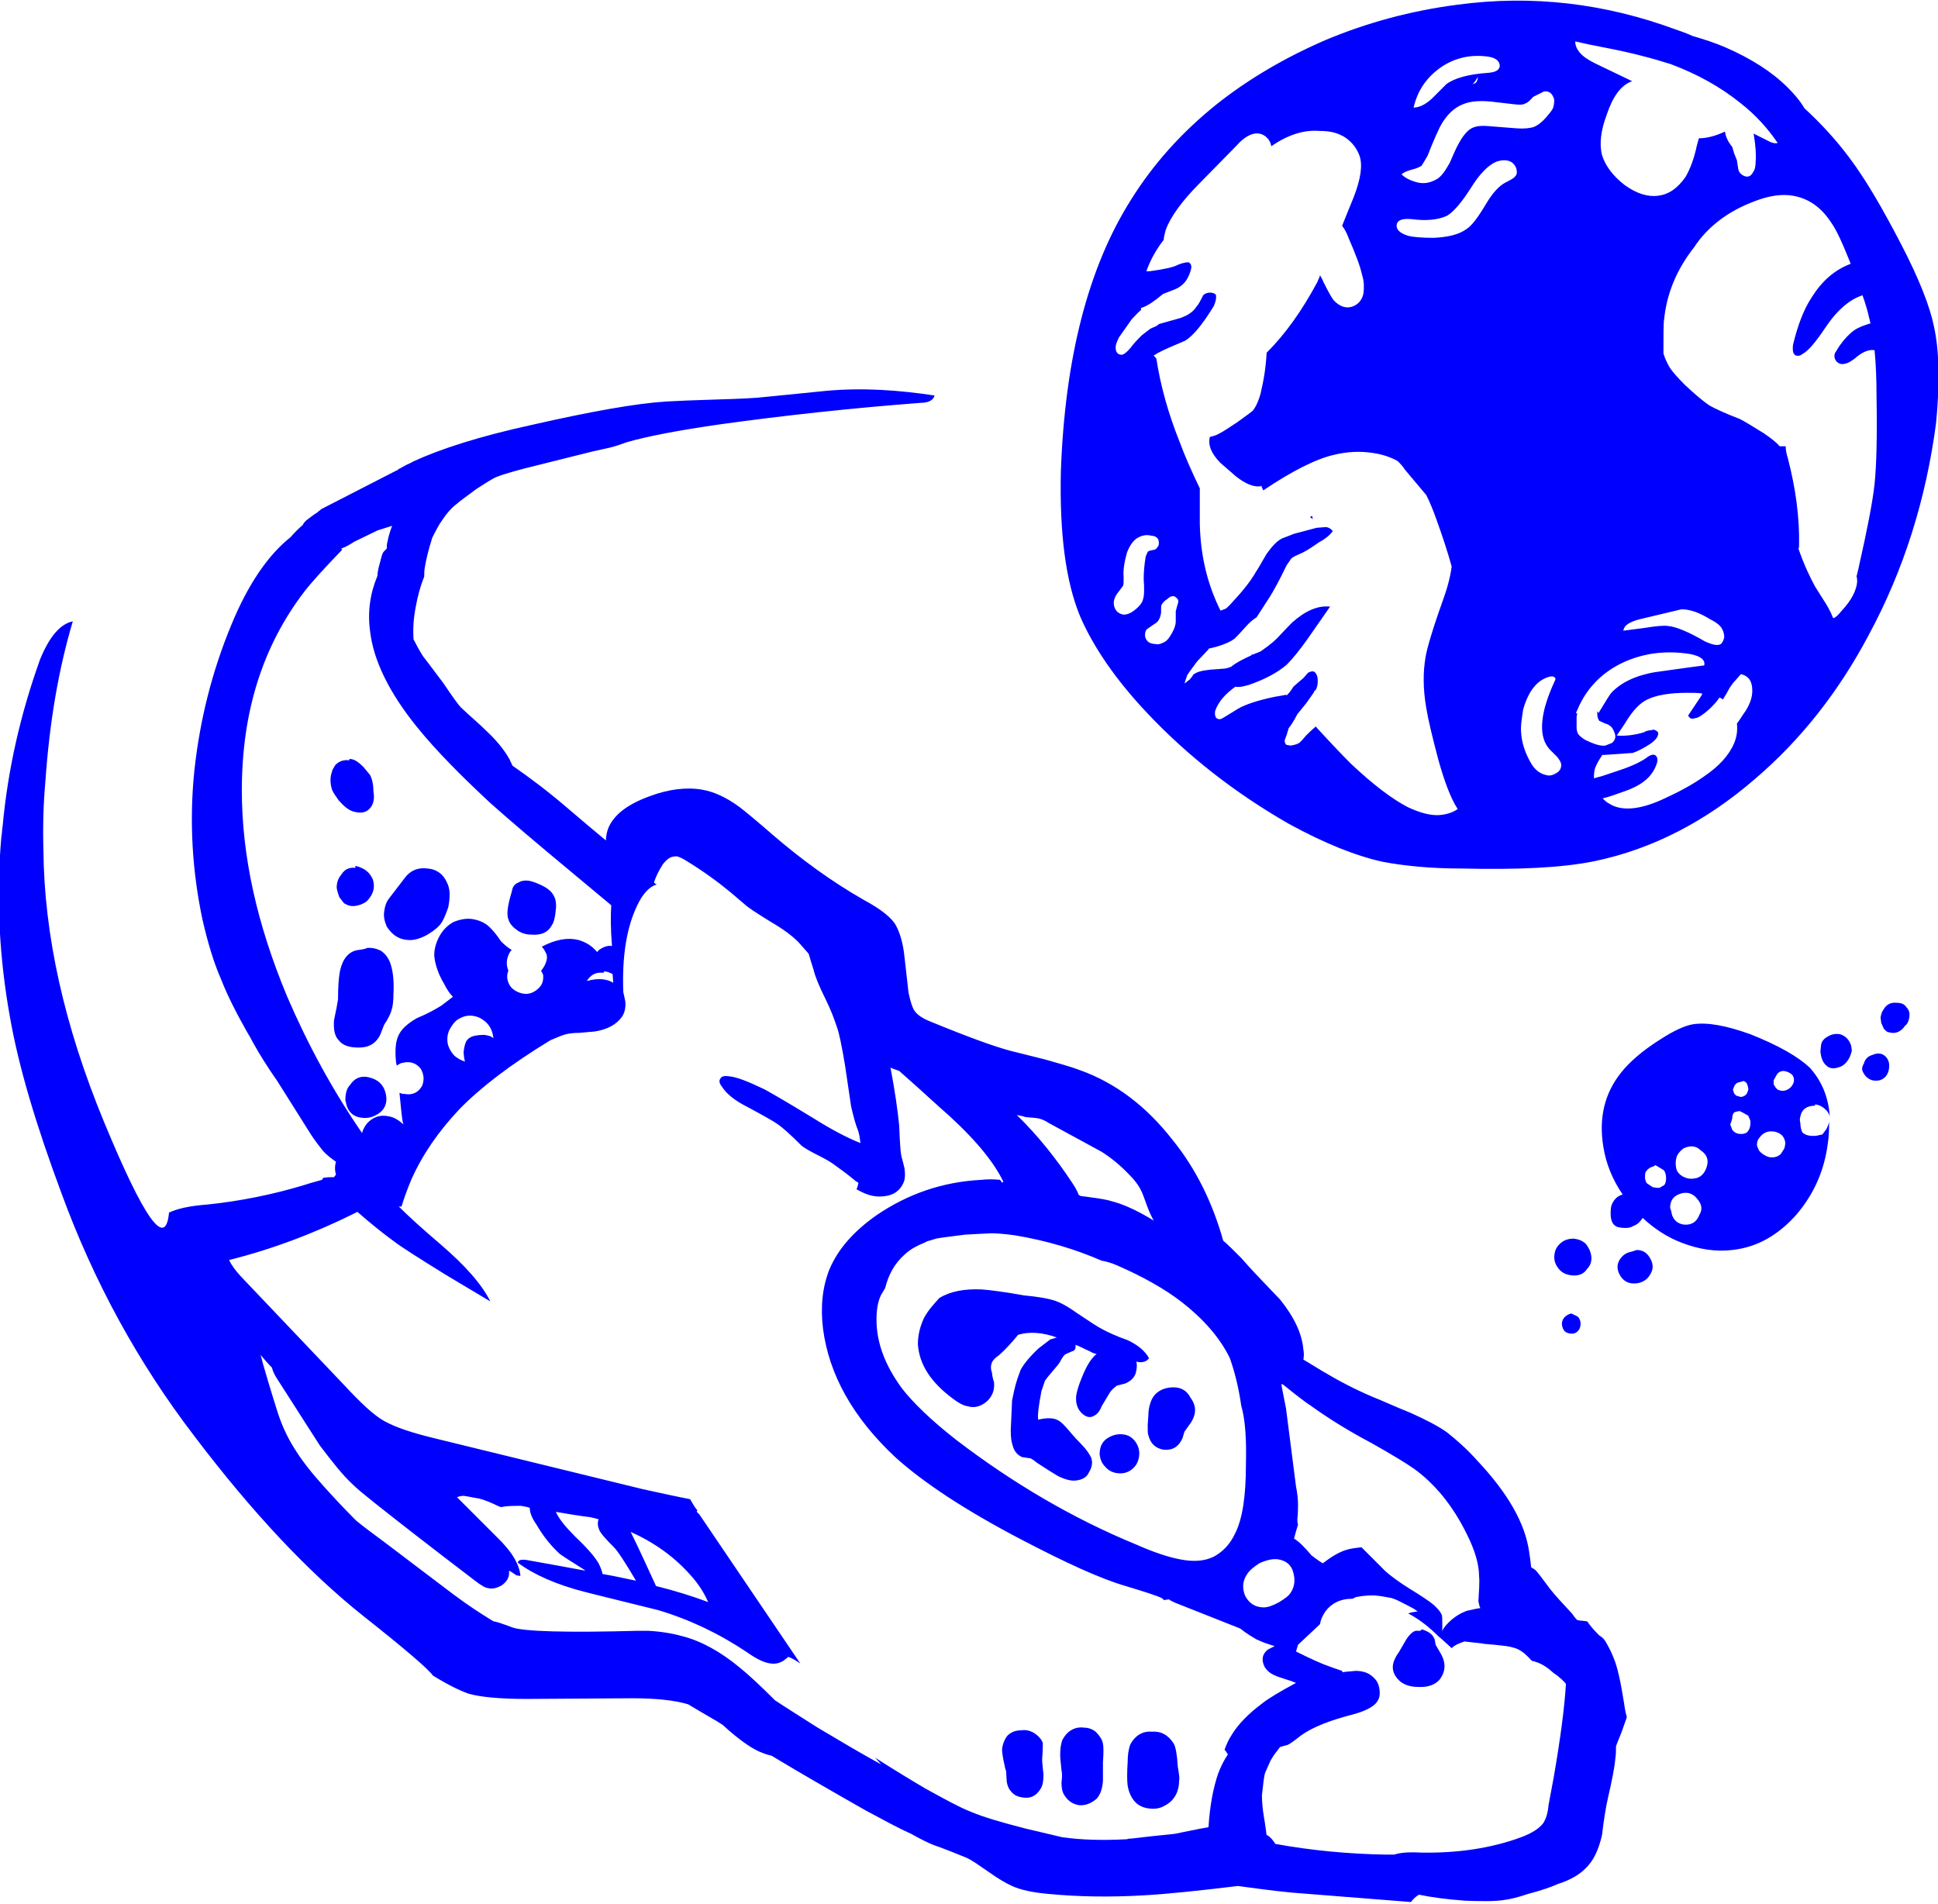 <?xml version="1.0" encoding="utf-8"?>
<svg xmlns="http://www.w3.org/2000/svg" viewBox="0 0 290.1 285">
  <path d="M123.7 58.5l-9 .9c-1.6.2-4.1.3-7.5.4-3.3.1-5.8.2-7.5.3-4.6.3-11.3 1.5-20.1 3.5-7.8 1.7-13.7 3.6-17.8 5.5-.3.2-.6.3-1 .5l-.9.5c-.2.1-.3.1-.4.3h-.1l-11.3 5.8c-.2.2-.4.3-.6.5-.5.3-1 .7-1.4 1-.3.2-.6.5-.8.9-.6.5-1.2 1.1-1.8 1.8-3.4 2.7-6.4 7.1-8.9 13.2-2.9 7-4.7 14.3-5.5 21.7-.8 7.7-.3 15.2 1.2 22.3.8 3.5 1.7 6.5 2.8 9 .9 2.3 2.2 4.9 3.9 7.9.3.5.6 1 .9 1.6 1 1.8 2.2 3.7 3.6 5.7l5.1 8.1c.8 1.2 1.4 1.9 1.7 2.3.6.7 1.3 1.2 2 1.7-.2.6-.2 1.3 0 1.9-.1.1-.2.3-.3.4-.5 0-1 0-1.6.1-.1.1-.1.2-.2.3-.7.2-1.5.4-2.4.7-4.9 1.5-9.9 2.5-14.8 3-2.6.2-4.4.6-5.7 1.2-.5 5.5-3.7 1-9.7-13.5-6-14.5-9-28.1-9.1-40.8-.1-3.5 0-7 .3-10.3.6-8.6 1.9-16.5 4.1-23.9-1.9.4-3.5 2.3-4.9 5.7-2.9 8.1-4.8 16.3-5.6 24.9-.1.6-.1 1.2-.2 1.7-.8 9.1-.3 18.1 1.3 27 1.3 7.4 3.9 16.1 7.7 26.3 4.8 13.1 11.4 25.3 20 36.5 8.5 11.2 16.9 20.2 25.2 26.8 6.2 4.9 9.7 7.9 10.4 8.9 2.1 1.3 3.9 2.2 5.3 2.7 1.7.5 4.6.8 8.7.8l15.8-.1c3.6 0 6.4.3 8.4.9 1.2.7 2.5 1.5 3.9 2.3.4.2.8.5 1.3.8.3.3.7.6 1 .9 2 1.7 3.6 2.8 5 3.3.5.2.9.3 1.3.4 4.3 2.6 9 5.3 14.1 8.2 2.8 1.5 5 2.7 6.8 3.5 1.6.9 3 1.6 4.3 2 .8.3 2.1.8 3.8 1.5.8.3 1.9 1.1 3.5 2.2 1.4 1 2.6 1.7 3.5 2.1 1.3.6 3.2 1 5.6 1.2 4.2.4 8.9.5 14.1.2 3.6-.2 8.3-.7 14.1-1.4 2.3.3 5 .7 8.2 1l17.7 1.4c.3-.4.7-.8 1.2-1.1 1.9.4 4.2.7 6.9.9 2.6.1 4.6.1 5.8-.1.9-.1 2.1-.4 3.6-.9 1.9-.5 3.4-1 4.5-1.5 1.9-.6 3.2-1.4 4.1-2.3 1.2-1.1 2-2.8 2.5-5 .3-2.5.6-4.3.9-5.6.6-2.6 1-4.6 1.1-5.9.1-.6.1-1.2.1-1.8.3-.9.7-1.7 1-2.6.2-.6.4-1.1.6-1.7v-.2c-.2-.6-.3-1.3-.4-2-.5-3.2-1-5.4-1.5-6.6-.3-.8-.7-1.6-1.1-2.3-.2-.4-.5-.8-.8-1-.2-.1-.3-.2-.4-.3-.8-.8-1.3-1.4-1.7-2-.5-.1-1-.1-1.5-.2-.3-.3-.6-.7-.8-1-1.5-1.6-2.6-2.8-3.3-3.7-1.2-1.6-1.9-2.6-2.3-2.9-.2-.1-.3-.2-.5-.3-.1-.9-.2-1.7-.3-2.3-.6-4.3-3.2-8.8-7.7-13.6-1.6-1.8-3.2-3.2-4.6-4.3-1.4-1-3.2-1.9-5.4-2.9-2.5-1-4.4-1.9-5.7-2.4-2.6-1.1-5.1-2.4-7.6-3.9l-2.8-1.7c.1-.5.1-1 0-1.5-.2-2.4-1.4-4.9-3.5-7.5-2.6-2.7-4.6-4.8-5.8-6.2-1.2-1.2-2.1-2.1-2.7-2.6-1.6-5.7-4.1-10.8-7.6-15.1-3.9-5-8.5-8.5-13.8-10.4-1.3-.5-3.1-1-5.2-1.6l-5.2-1.3c-2.3-.6-6.2-2-11.8-4.3-1.3-.5-2.1-1-2.6-1.7-.3-.4-.6-1.3-.9-2.7l-.6-5.3c-.2-2.1-.7-3.7-1.3-4.8-.6-1.1-2.2-2.4-4.8-3.8-4.9-2.8-9.4-6.1-13.7-9.8-2.4-2.1-4-3.4-4.9-4.1-1.9-1.4-3.8-2.3-5.6-2.6-2.3-.4-5-.1-7.9 1-3.3 1.2-5.4 2.8-6.2 4.9-.2.6-.3 1.2-.3 1.7-1.7-1.4-3.6-3-5.7-4.8-2.9-2.5-5.7-4.6-8.3-6.4-.1-.3-.3-.6-.4-.9-.9-1.6-2.1-3-3.6-4.4-.8-.8-2.1-1.9-3.7-3.4-.3-.3-1.2-1.5-2.6-3.6-.7-.9-1.7-2.3-3.1-4.1-.5-.8-1-1.7-1.4-2.5-.1-1.6 0-3.1.3-4.7.3-1.7.7-3.2 1.3-4.7 0-.5 0-.9.1-1.4.2-1.3.6-2.8 1.1-4.4.5-1 1-2 1.6-2.8.6-.9 1.3-1.7 2.1-2.3.3-.3 1.3-1 2.9-2.2 1.7-1.1 2.7-1.7 3-1.8 1-.4 2.4-.8 4.3-1.3l10-2.5 2.7-.6c.8-.2 1.7-.5 2.5-.8 3.1-.9 7.8-1.8 14.1-2.7 9.4-1.3 19.4-2.4 29.9-3.2 1.2 0 1.9-.4 2.1-1.1-5.3-.8-10.7-1.2-16.2-.7M51.1 82.1c.6-.2 1.3-.6 1.9-1l3.5-1.7 2.2-.7c-.4 1-.6 1.9-.7 2.4-.1.3-.1.6-.1 1-.3.3-.6.6-.6.7-.1.1-.2.6-.5 1.7-.2.7-.3 1.3-.3 1.7-1.1 2.6-1.5 5.4-1.1 8.3.5 4.3 2.8 9.1 7 14.3 3 3.7 6.7 7.4 11 11.4 2.8 2.5 6.8 5.9 12.1 10.3l6 5c-.1 1.5-.1 3.5.1 6v.1c-.6-.1-1.2.1-1.8.5-.2.1-.3.3-.4.4l-.2-.2c-.7-.8-1.6-1.3-2.6-1.6-1.6-.4-3.4-.1-5.5 1 .3.3.5.7.7 1.1.1.3.1.7 0 1-.1.4-.3.9-.8 1.5l.3.6c.1 1-.2 1.7-1 2.3-.8.6-1.6.7-2.5.4-.8-.3-1.3-.7-1.6-1.3-.3-.6-.4-1.3-.1-2-.4-1-.3-1.9.3-2.9l.2-.2c-.8-.5-1.3-1-1.6-1.3-.6-.9-1.1-1.5-1.5-1.9-.7-.8-1.6-1.2-2.6-1.4-1-.2-2 0-3 .4-.9.5-1.6 1.2-2.1 2.1-.5.9-.8 1.9-.8 2.9.1 1.3.6 2.8 1.5 4.3.4.8.8 1.4 1.3 1.9-.8.6-1.3 1-1.7 1.3-.8.5-2 1.2-3.7 1.9-1.4.8-2.4 1.7-2.8 2.7-.4.9-.5 2.3-.3 4l.1.4c.3-.2.6-.4.8-.4 1.2-.3 2.1 0 2.8.9.5.9.5 1.7.2 2.5-.5.9-1.2 1.3-2.1 1.3l-1-.1c-.1-.1-.2-.1-.3-.1l.3 3c.1.6.1 1.2.3 1.7-.8-.7-1.5-1.1-2.2-1.2-1.3-.3-2.4.1-3.3 1.1-.3.4-.6.9-.7 1.4-4.4-6.4-8.1-13.2-11.2-20.4-4.6-11-6.8-21.2-6.8-30.9 0-11.7 3.1-21.6 9.4-29.8 1-1.3 2.9-3.4 5.7-6.3-.2.1-.2 0-.2-.1m40.6 63.7l.1 1.3c-1-.6-2.3-.7-3.8-.3-.1 0-.1 0-.2.1.6-1 1.4-1.4 2.4-1.3.2 0 .3-.1.2-.2.5 0 .9.2 1.3.4m-23 6.7c1-.6 2-.6 3-.2 1 .5 1.7 1.2 2 2.3.1.3.1.6.2.8-.1-.1-.1-.1-.2-.1-.2-.2-.6-.3-1.2-.4-.8 0-1.3.1-1.7.2-.6.2-1 .6-1.1 1-.1.2-.2.6-.3 1.3 0 .6.1 1.1.2 1.5-.6-.2-1.2-.5-1.7-1-.5-.6-.8-1.2-.9-1.8-.1-.7 0-1.4.3-2 .4-.7.8-1.3 1.4-1.6m14.5 73.8c1.8.3 3.5.6 5.2.8l1.2.3c-.2.6-.1 1.1.1 1.6s1 1.4 2.2 2.6c.6.6 1.7 2.3 3.3 5-1.5-.3-3.2-.7-5-1-.1-.5-.3-1-.6-1.6-.5-.9-1.7-2.3-3.5-4-1.4-1.4-2.4-2.6-2.9-3.7m11.2 3c3.6 1.6 6.6 3.8 8.9 6.4 1.2 1.3 2.1 2.7 2.7 4.1-2.4-.9-5-1.7-7.8-2.4-1.3-2.8-2.5-5.5-3.8-8.1m99.9-4.1c0-.8-.1-1.7-.3-2.7l-1.5-11.7c-.3-1.4-.5-2.6-.7-3.6h.2c2 1.6 3.4 2.7 4.2 3.2 2.5 1.8 5.5 3.7 9.1 5.6 3.2 1.8 5.3 3.1 6.3 3.8 3.2 2.3 5.9 5.6 8 9.9 1.2 2.4 1.8 4.5 1.8 6.2.1.9 0 2.1-.1 3.8.1.3.1.7.3 1-.8.1-1.4.3-2 .4-1.1.4-2 1-2.8 1.8-.4.4-.7.8-1 1.3.1-.2.1-.5.1-.7 0-1 0-1.7-.1-1.8-.2-.5-.6-.9-1.1-1.4-.7-.6-1.9-1.4-3.7-2.5-1.6-1-2.8-1.9-3.6-2.6l-3.6-3.6c-.9.1-1.7.2-2.3.4-1 .3-2.2 1-3.5 2-.8-.5-1.3-.9-1.7-1.2-1-1.2-1.9-2.1-2.6-2.5.2-.8.4-1.4.6-2.1-.1-.3-.1-.6-.1-.8.1-.9.1-1.7.1-2.2m-8.5-14.8c.6 2.1.8 5 .7 8.8 0 4.7-.5 8.1-1.6 10.3-.8 1.7-1.9 2.8-3.2 3.5-1.4.7-3.1.8-5.1.4-1.6-.3-3.8-1-6.5-2.2-9.5-3.9-18.5-9.2-27-15.7-3.7-2.9-6.4-5.5-8.1-7.7-2.5-3.4-3.8-6.8-3.8-10.3 0-1.4.2-2.7.7-3.7.2-.3.4-.7.6-1 .5-2 1.4-3.7 3-5.1.9-.8 1.9-1.3 2.9-1.7.3-.2.7-.3 1.1-.4.2-.1.4-.1.6-.2.5-.1 2-.3 4.4-.6 2.2-.1 3.5-.2 3.9-.2.8 0 2 .1 3.5.3 4.8.8 9.1 2.1 13 3.8.6.1 1.4.3 2.3.7 3.9 1.7 7.1 3.5 9.7 5.5 3.2 2.5 5.7 5.3 7.2 8.4.7 2 1.3 4.3 1.7 7.1m-30.4-43c.5.1 1 .3 1.6.7l7.9 4.3c1.4.9 2.8 2 4.2 3.5.6.6 1.2 1.3 1.6 2.1.3.5.6 1.4 1 2.5.3.8.6 1.5 1 2.2-2.6-1.6-4.7-2.5-6.3-2.9-.6-.2-1.7-.4-3.3-.6-.5-.1-1-.1-1.4-.2-.1-.1-.1-.1-.2-.1-.2-.5-.5-1.1-.9-1.7-2.5-3.8-5.3-7.3-8.4-10.3.6.1 1 .2 1.3.3.8.1 1.4.1 1.9.2m63.8 78.3c.1 0 1 .1 2.7.3.2.1 1.2.1 2.8.3 1.1.1 2 .3 2.6.6.6.3 1.2.8 2 1.7 1 .2 2 .7 3 1.6.2.2.5.4.8.6.2.2.5.4.7.6l.2.2.3.3c0 .1 0 .1.1.1v.1c-.2 3.4-.8 8-1.8 13.8l-.8 4.3c-.1 1.2-.4 2.1-.8 2.7-.6.8-1.7 1.5-3.3 2.1-4.6 1.7-9.7 2.4-15 2.3-1.8-.1-3.1 0-4 .3h-1.4c-5.4-.1-10.9-.6-16.4-1.6-.3-.5-.7-1-1.2-1.3h-.1c-.1-.7-.2-1.6-.4-2.7-.2-1.2-.3-2.3-.3-3.3.2-1.7.3-2.9.5-3.4l.8-1.8c.1-.1.1-.2.2-.3.3-.6.8-1.1 1.2-1.7.3-.1.7-.2 1.1-.3.3-.1 1-.6 2-1.4 1.8-1.3 4.4-2.3 7.9-3.2 1.8-.5 2.9-1.1 3.4-1.7.5-.6.6-1.2.5-2-.1-.8-.4-1.4-1-1.9-.6-.6-1.5-.9-2.6-.9-.8.1-1.4.1-1.9.2-.1-.1-.1-.1-.1-.2-.9-.3-1.5-.5-2-.7-.9-.3-2.5-1-4.9-2.2.1-.3.2-.7.3-1l3.3-3.1c.1-.7.4-1.3.8-1.9.9-1.2 2.2-1.9 4.1-1.9.3-.2.6-.3.8-.3.5-.1 1.3-.2 2.4-.2 1.2.1 2 .3 2.6.4.7.2 1.4.6 2.2 1 .6.3 1.2.6 1.7 1-.5.1-.9.1-1.4.3 1.7.9 3.2 2.1 4.6 3.5.4.3 1 .9 1.9 1.7.5-.5 1.1-.7 1.9-1m-27.9-12.3c1.2.2 2 .8 2.3 2 .3 1.1.2 2.1-.4 3-.3.5-.9.9-1.7 1.4-.9.5-1.7.8-2.3.8-1.3 0-2.2-.6-2.8-1.7-.5-1.2-.4-2.3.3-3.3.3-.5.9-1 1.8-1.6 1.1-.5 2-.7 2.8-.6M115.4 138c1.9 1.1 3.2 2.1 4.1 3l1.5 1.7c.1.1.3 1 .8 2.5.2.9.8 2.4 1.8 4.4.8 1.6 1.3 3 1.7 4.2.3.8.7 2.7 1.2 5.7l.9 6.1c.4 1.7.7 2.8 1 3.5.2.5.3 1.2.4 2-2-.8-4.3-2-7-3.7-4.6-2.8-7.2-4.3-7.7-4.5-2.1-1-3.8-1.7-5-1.8-.7-.1-1.1 0-1.3.4-.2.3-.1.7.3 1.2.7 1.1 2 2.1 3.8 3 2.6 1.4 4 2.2 4.4 2.5.9.6 2.1 1.7 3.7 3.3.5.4 1.4.9 2.6 1.5 1.2.6 2 1.1 2.5 1.5.7.5 1.7 1.2 3 2.3.1.1.3.1.4.3-.1.3-.1.6-.3.9 1.2.7 2.3 1.1 3.4 1.1 1.9 0 3.1-.7 3.7-2.2.2-.5.2-1.2.1-2-.2-.9-.4-1.5-.5-2-.1-.5-.2-1.9-.3-4.4-.2-2.1-.6-5-1.3-8.7.4.2.8.3 1.3.5 1.6 1.4 3.6 3.2 5.9 5.3 4.5 3.9 7.7 7.5 9.4 10.7l.3.6c-.1.1-.1.1-.2.1-.1-.1-.2-.3-.3-.4-1-.1-1.9-.1-2.8 0-5.8.3-11 2.1-15.7 5.3-3.4 2.4-5.7 5-7 8-1.1 2.7-1.4 5.7-1 9 .9 6.9 4.5 13.3 10.8 19.2 4.2 3.8 10.4 7.9 18.8 12.3 6.7 3.5 11.9 5.9 15.7 7 3 .9 4.8 1.5 5.4 1.8.1.1.2.1.3.3l.8-.1c.2.2.5.3.9.5l9.6 3.8.2.1c1 .8 1.9 1.3 2.4 1.6.5.2 1.1.5 1.8.7l.9.3-1 .5c-.9.7-1 1.6-.5 2.6.3.5.8 1 1.6 1.3.1.1.8.3 2 .7.4.1.8.3 1.1.4-2.4 1.3-4.1 2.3-5.1 3.1-2 1.5-3.6 3.1-4.6 4.8-.4.6-.7 1.3-1 2.1.2.2.3.4.5.7-.6.9-1.1 1.9-1.5 3-.7 2.1-1.2 4.7-1.4 7.9-1.8.3-3.5.7-5.1 1-1.9.2-4 .4-6.4.7-.2 0-.5 0-.7.1-3.7.2-6.9.1-9.7-.3l-5.5-1.3c-3.5-.9-6.3-1.7-8.4-2.6-1.5-.6-3.7-1.8-6.6-3.4-1.7-1-4.2-2.5-7.5-4.6.3.3.6.7.9 1-2.6-1.4-5.8-3.3-9.5-5.5-2.5-1.6-4.6-2.9-6.4-4.1-2.1-2.1-3.9-3.8-5.4-5-2.8-2.3-5.7-3.9-8.5-4.6-1.4-.4-3.2-.7-5.1-.8h-1.4c-10.9.3-17.2.1-18.9-.5-1.6-.6-2.5-.9-2.8-.9-.2-.1-.3-.2-.5-.3-1.3-.8-3.2-2-5.6-3.8l-10.3-7.8c-1.6-1.2-3-2.2-4.2-3.2-1.7-1.7-3.3-3.4-5-5.3-1.8-2-3.2-3.8-4.3-5.6-1-1.6-1.9-3.5-2.6-5.8-.2-.7-.9-2.8-1.9-6.3-.2-.6-.3-1.2-.5-1.8.5.6 1.1 1.3 1.7 1.9.1.4.3.9.6 1.4 3.7 5.8 5.9 9.2 6.6 10.3 1.9 2.5 3.4 4.4 4.8 5.7.7.7 1.8 1.6 3.3 2.8 3.4 2.7 8.4 6.6 15.1 11.7.9.7 1.6 1.1 1.9 1.1.7.2 1.4 0 2.1-.4.7-.5 1.1-1.1 1.1-1.8v-.4c.4.2.8.5 1.1.7l.6.1c-.1-1.6-1.2-3.6-3.5-5.8l-6-6c.3-.1.6-.2 1-.2.8.1 1.5.3 2.3.4.8.2 1.8.6 3 1.2.1 0 .1 0 .3.1.8-.2 1.8-.2 3-.2.4.1.8.1 1.3.3 0 .7.3 1.5 1 2.5 1.1 1.9 2.3 3.3 3.5 4.4.7.5 1.8 1.2 3.4 2.2.2.1.3.2.4.3-2.6-.5-5.5-1-8.8-1.6-.8-.1-1.2 0-1.3.4 2.4 1.8 5.8 3.3 10.1 4.4 2.4.6 6 1.5 10.9 2.7 4.7 1.4 9.1 3.5 13.3 6.3 1.4 1 2.6 1.6 3.6 1.7.8.1 1.4-.1 2-.5.2-.2.4-.3.6-.5.6.2 1.2.6 1.8 1l-15.1-22.3-.1-.1-.3-.3c0-.1 0-.1.1-.2-.5-.6-.8-1.2-1.1-1.7-1.6-.3-3.9-.8-7.1-1.5l-31.1-7.6c-3.3-.8-5.8-1.6-7.6-2.6-1.6-.9-3.6-2.8-6.1-5.5L36 191c-.8-.9-1.4-1.7-1.7-2.4 6.4-1.6 12.8-4 19-7.1.1-.1.1-.1.2-.1 2.3 2 4.2 3.5 5.6 4.5.9.7 3.4 2.3 7.6 4.9l6.7 4c-1.3-2.6-3.8-5.4-7.4-8.5-2.7-2.3-4.8-4.2-6.3-5.7h.4c.4-1.3.9-2.7 1.5-4.1 1.7-3.8 4.1-7.2 7.1-10.4 3.1-3.2 7.6-6.7 13.7-10.4.7-.3 1.4-.6 2-.8.6-.2 1.4-.3 2.3-.3l2.3-.2c2-.3 3.3-1.1 4.1-2.2.4-.6.6-1.4.5-2.3-.1-.5-.2-1-.3-1.4-.2-5.4.5-9.7 2.1-13 .8-1.7 1.8-2.8 2.9-3.1-.2-.1-.3-.2-.4-.3.3-1 .8-1.9 1.3-2.7.6-.8 1.2-1.2 1.8-1.2.3-.1.8.1 1.5.5 2.8 1.7 5.1 3.4 6.9 4.9l2 1.7c.5.5 1.9 1.4 4 2.7m53.8 123.1c-.3.8-.4 1.7-.4 2.7-.1 1.5-.1 2.7 0 3.5.2 1.1.6 1.9 1.2 2.5.5.5 1.2.8 2 .9.9.1 1.6 0 2.3-.4 1.4-.7 2.2-2 2.2-3.8.1-.2 0-.9-.2-2.1-.1-1.7-.3-2.9-.6-3.4-.8-1.3-1.9-1.9-3.3-1.8-1.4-.1-2.5.6-3.2 1.9m-16.4-2.1c-.8 0-1.5.3-2 .8-.4.5-.7 1.2-.8 2 0 .5.1 1.2.3 2.1.1.3.1.7.3 1.2l.1 1.6c.1.6.3 1.1.7 1.5.4.5.9.7 1.4.8 1.3.3 2.3-.1 3-1.3.3-.5.4-1.2.4-2.1-.1-1-.2-1.7-.2-2.3.1-1.3.1-2.1.1-2.4-.2-.6-.7-1.1-1.3-1.5-.7-.4-1.3-.5-2-.4m9.5-.4c-1.4-.2-2.6.5-3.3 1.9-.2.6-.3 1.3-.3 2.2 0 .5.1 1.3.2 2.3.1.4.1 1 0 1.8 0 .8.1 1.3.3 1.7.5.9 1.2 1.5 2.3 1.7 1 .1 1.9-.3 2.7-1 .5-.6.8-1.4.9-2.6v-2.8c.1-1.4.1-2.4 0-2.8-.1-.6-.5-1.2-1-1.7-.4-.4-1.1-.7-1.8-.7m50.3-14.5h-.4c-.5-.1-1.1.4-1.7 1.3l-1.1 1.9c-.3.4-.6.9-.8 1.5-.3 1 0 1.9.8 2.7.6.6 1.6 1 2.8 1 1.5.1 2.6-.3 3.3-1.1.9-1.2 1-2.5.1-4l-.7-1.2c-.1-.5-.1-.9-.3-1.1-.2-.5-.8-.9-1.7-1.2-.1-.1-.1.1-.3.2m-43.7-29.2c-.8-.3-1.6-.3-2.4 0-1.3.5-1.9 1.4-1.9 2.8.1.7.3 1.3.8 1.8.5.6 1.1.9 1.8 1 .7.1 1.4 0 2-.4.6-.4 1-.9 1.2-1.6.2-.7.2-1.4-.1-2.1-.3-.7-.8-1.2-1.4-1.5m6.1-7.2c-1.4.2-2.4 1-2.8 2.3-.2.6-.3 1.2-.3 1.8l-.1 1.5c0 .9 0 1.4.1 1.5.3 1.3 1.1 2 2.3 2.2 1.3.1 2.2-.4 2.8-1.7l.3-1 1-1.4c.8-1.3.8-2.5-.1-3.7-.6-1.2-1.7-1.7-3.2-1.5m-36.7-10.4c-.6 1.3-.9 2.6-.9 3.9.2 3 1.9 5.7 5.3 8.2.8.6 1.5 1 2.2 1.1 1 .3 2 0 2.9-.8.8-.8 1.1-1.7 1-2.8-.2-.6-.3-1.1-.3-1.4-.2-.5-.2-1-.1-1.3.1-.5.5-.9 1.2-1.4 1-.9 1.9-1.9 2.8-3 1.6-.5 3.6-.4 5.8.4l-1 .3-1.7 1.3c-1.3 1.2-2.2 2.3-2.7 3.2-.3.8-.7 1.8-1 3.2l-.3 1.4-.2 4.5c0 1 .1 1.8.3 2.3.2.8.7 1.4 1.4 1.7l1.3.2c.2.1.5.3 1 .7 1.2.8 2.2 1.4 3 1.9 1.2.6 2.1.8 2.8.7.9-.1 1.6-.5 1.9-1.2.5-.8.6-1.6.3-2.3-.3-.6-.8-1.3-1.6-2.1-.2-.2-.8-.8-1.8-2-.6-.7-1.1-1.2-1.5-1.4-.7-.4-1.7-.4-3-.1-.1-.8.1-2.2.5-4.3.3-.9.5-1.4.5-1.5.2-.3.6-.8 1.2-1.5.7-.8 1.1-1.3 1.2-1.6.3-.5.5-.8.7-.9l.9-.4c.4-.1.6-.3.6-.7v-.3c.6.2 1.3.6 2.2 1 .3.2.7.3 1 .4-.1 0-.1 0-.2.1-.7.6-1.4 1.7-2.1 3.5-.5 1.2-.7 2-.8 2.6-.1 1 .1 1.9.8 2.6.6.6 1.3.8 1.9.4.4-.2.8-.6 1.1-1.4l1.2-2c.3-.5.7-.8 1.1-1.1l1.2-.3c1-.4 1.6-1.1 1.7-2 .1-.5.1-.9 0-1.3.3.1.5.1.6.1.6 0 1-.2 1.3-.6-.6-1.1-1.7-2-3.2-2.7-1.7-.6-3-1.2-3.9-1.7-.6-.3-1.8-1.1-3.6-2.3-1.4-1-2.6-1.7-3.7-2-.6-.2-2.1-.5-4.3-.7-2.8-.5-5-.8-6.4-.9-2.6-.1-4.7.3-6.3 1.3-.7.8-1.6 1.7-2.3 3m-82.6-35.9c-1.4-.5-2.5-.2-3.3 1-.5.5-.7 1.3-.7 2.3l.2.8c.3 1 1.1 1.7 2.2 1.8.7.1 1.4 0 2-.3 1.3-.6 1.9-1.6 1.7-3-.2-1.3-.9-2.2-2.1-2.6m27.2-27.3c-.3-.7-1.1-1.3-2.3-1.8-.7-.3-1.3-.5-1.8-.5s-.9.1-1.2.3c-.3.1-.5.3-.6.4-.2.2-.3.5-.4 1-.6 2-.8 3.3-.5 4.1.2.7.7 1.2 1.4 1.7.6.4 1.3.6 2.1.6 1.4.1 2.4-.3 3-1.4.3-.4.5-1.2.6-2.3.1-.9 0-1.6-.3-2.1M64 130c-1.4-.2-2.6.3-3.4 1.4l-2.3 3c-.5.6-.7 1.3-.8 2.1-.1.8.1 1.5.4 2.2.9 1.4 2.1 2.1 3.8 2 .8-.1 1.7-.4 2.6-1 .8-.5 1.4-1 1.8-1.6.2-.3.6-1.1 1-2.3.3-1.5.3-2.8-.2-3.7-.5-1.2-1.5-2-2.9-2.1m-9.1 11.9c-.1.1-.5.2-1.3.3-1.4.2-2.3 1.3-2.7 3.1-.2 1-.3 2.4-.3 4.3-.1.7-.3 1.7-.6 3.1-.1 1.4.1 2.4.7 3 .6.8 1.6 1.1 3 1.1 1.1 0 1.9-.3 2.5-.9.3-.3.6-.7.8-1.2.2-.6.4-1 .5-1.3.6-.9 1-1.7 1.1-2.2.2-.5.3-1.4.3-2.5.1-2-.1-3.5-.5-4.6-.3-.8-.8-1.4-1.4-1.8-.6-.3-1.4-.5-2.1-.4m0-11.5c-.3-.3-.9-.6-1.7-.8v.3c-.9-.1-1.6.2-2.1 1-.5.6-.7 1.2-.7 2 .1.6.3 1.1.4 1.4l.7.9c.5.3 1 .5 1.7.4.6-.1 1.2-.3 1.7-.7 1-1 1.3-2.1.9-3.3-.3-.6-.6-1-.9-1.2m-2.6-16.6c-.8-.1-1.5.1-2.1.7-.3.5-.5.8-.5 1-.3.8-.3 1.7 0 2.7.2.5.6 1 1 1.6.8.9 1.5 1.5 2.3 1.7 1.2.3 2 .1 2.6-.8.3-.5.5-1.2.3-2.2 0-1.1-.2-1.9-.5-2.5l-1-1.2c-.8-.8-1.4-1.2-2.1-1.2v.2m181.5 84.4c.1.9.5 1.3 1.2 1.4.6.1 1-.1 1.3-.5.2-.2.3-.6.3-1 0-.3-.1-.7-.4-1-.1-.1-.4-.2-1-.5l-.3.1c-.7.3-1.1.8-1.1 1.5m3.6-12c-.5-.5-1.1-.7-1.8-.8-.8 0-1.4.2-1.9.6-.6.5-.9 1-1 1.7-.1.7 0 1.3.4 1.9.5.8 1.2 1.2 2.2 1.3 1 .1 1.8-.2 2.3-1 .5-.5.7-1.2.6-1.9-.1-.7-.4-1.3-.8-1.8m7.6.9c-.6.2-.9.3-1 .3-.4.1-.8.3-1.1.6-.8.8-1 1.7-.5 2.7.5 1 1.3 1.5 2.5 1.4 1-.1 1.7-.6 2.1-1.3.5-.8.5-1.5.1-2.3-.5-1-1.2-1.4-2.1-1.4m17-32.3c-3.6-1.3-6.4-1.8-8.5-1.5-1.3.2-3 1-5 2.3-2.7 1.7-4.6 3.4-5.8 4.9-2.5 3.1-3.4 6.8-2.7 11.1.4 2.6 1.4 5 2.9 7.2-.8.2-1.4.8-1.7 1.7-.1.5-.1.8-.1 1.1 0 .9.2 1.5.6 1.8.3.3.9.4 1.7.4.4 0 .8-.1 1.1-.3.6-.2 1-.6 1.4-1.2 1.7 1.6 3.7 2.9 5.8 3.7 2.6 1 5.1 1.4 7.6 1.1 3.7-.4 6.9-2.2 9.7-5.4 2.6-3.1 4.1-6.6 4.6-10.5.2-1.2.2-2.3.2-3.4 0 .2-.1.6-.4 1.2l-.6.8-.9.2c-1 .1-1.7-.1-2.1-.5-.2-.4-.3-.9-.3-1.4-.1-.3-.1-.7 0-1 .2-1 .9-1.6 2.2-1.6v-.2c.7.1 1.2.4 1.6.8.3.3.5.6.6 1-.2-2.9-1.2-5.3-3-7.3-1.7-1.6-4.6-3.3-8.9-5m-2.6 8.3c.1-.3.2-.5.3-.7l.3-.3.3-.1.4-.1.3-.1c.2.1.4.2.5.4.2.5.3.9.1 1.2-.1.4-.4.7-1 .8l-.7-.2-.3-.3-.2-.6m7.6-2.8c.7.1 1.1.4 1.3.6.4.6.3 1.2-.2 1.8-.5.5-1.1.7-1.7.5l-.3-.1-.3-.3-.3-.5v-.6l.5-.9c.3-.4.7-.5 1-.5m-7.1 6.1l.5-.1.6.3.7.4.3.7c.1.8-.1 1.4-.5 1.8-.3.2-.7.3-1.3.2-.4-.1-.7-.3-.9-.6l-.3-.8c.1-.2.2-.5.3-.9 0-.4.1-.7.3-.9l.3-.1m3.1 5c0-.4.1-.8.3-1 .6-.9 1.4-1.2 2.4-1 .8.2 1.3.6 1.5 1.4.1.3 0 .7-.1 1.1l-.5.8c-.5.5-1.1.6-1.8.5-.6-.2-1.1-.5-1.5-1-.1-.3-.3-.6-.3-.8m-12 1.7c.2-.5.6-.9 1-1.2 1-.5 1.9-.4 2.6.3.9.6 1.2 1.4.9 2.4-.3 1-.9 1.7-1.9 1.8-.6.1-1.1 0-1.7-.3-.5-.3-.9-.7-1-1.3-.1-.6-.1-1.1.1-1.7m.8 5.5c.9-.2 1.7.1 2.3.9.6.7.8 1.5.3 2.3-.4 1.1-1.2 1.6-2.3 1.5-.9-.1-1.5-.6-1.8-1.4-.1-.5-.2-.9-.3-1.1 0-1.2.6-1.9 1.8-2.2m-2.7-3.4c.2.3.3.7.3 1.2 0 .4-.1.8-.3 1l-.7.4h-.4l-.6-.1-.9-.6c-.3-.5-.3-1-.2-1.6.3-.5.7-.8 1.2-.9l.3-.2c.8.5 1.2.7 1.3.8m29.7-14.9c.2.5.5.9 1 1.2.5.3 1 .3 1.6.2.9-.3 1.4-1.1 1.4-2.2 0-.4-.1-.8-.4-1.2-.5-.6-1.2-.8-2.1-.4-.7.2-1.1.6-1.3 1.3-.3.5-.3.9-.2 1.1m-1.9-2.1c.2-.5.3-.8.3-1l-.1-.7c-.3-.9-.9-1.5-1.7-1.7-.6-.1-1.2 0-1.7.3-.6.3-1 .7-1.1 1.3l-.1 1c.1 1 .4 1.7.9 2.1.5.5 1.2.5 2 .2.6-.2 1.1-.7 1.5-1.5m8.9-5.9c.1-.6 0-1.1-.4-1.5-.3-.5-.8-.7-1.5-.7-.9-.1-1.6.3-2 1.1-.2.2-.3.6-.4 1.1l.1.8.4.9c.3.3.5.5.7.5 1 .3 1.8 0 2.5-1 .3-.2.5-.6.6-1.2M267.6 13.1c-2.3-2.3-5.4-4.3-9.3-6-1.6-.7-3.2-1.2-4.9-1.7-.9-.4-1.7-.7-2.6-1C240.2.5 229.4-.8 218.2.7c-7 .9-13.6 2.7-19.8 5.3-6 2.6-11.5 5.8-16.4 9.7-5.2 4.2-9.4 8.9-12.7 14.2-6.4 10.1-9.9 23.7-10.5 40.7-.2 9.2.7 16.4 2.9 21.7 2 4.6 5.3 9.4 9.9 14.3 6.2 6.6 13.3 12.1 21.3 16.7 5.3 2.9 10 4.8 14.1 5.7 3.2.6 7.1 1 11.7 1 8.5.2 15.1-.1 20-1.1 8.6-1.8 16.6-5.9 24-12.3 6.8-5.8 12.5-13 17-21.5 5.3-9.8 8.6-20.4 10.1-31.7.6-6 .5-10.9-.3-14.5-.6-3-2.2-7.1-4.9-12.3-2.8-5.4-5.3-9.7-7.7-12.9-2-2.7-4.3-5.2-6.8-7.5-.7-1.2-1.6-2.2-2.5-3.1m-7.1 2.3c2.3 1.8 4.1 3.8 5.6 6-.4.1-.9 0-1.4-.3l-2.2-1.1c.3 1.8.4 3.2.3 4.2 0 .7-.1 1.2-.4 1.6-.3.6-.8.8-1.4.5-.4-.2-.7-.5-.8-1L260 24l-.4-1-.3-1c-.4-.5-.7-1-.8-1.3-.1-.2-.2-.5-.3-1-1.5.7-2.8 1-3.9 1-.1.4-.2.7-.3 1.1-.4 1.9-1 3.5-1.7 4.7-1.2 1.7-2.5 2.6-4.1 2.8-1.5.2-3.2-.3-5-1.6-1.8-1.4-2.9-2.9-3.4-4.5-.4-1.6-.2-3.6.7-6 .9-2.7 2.1-4.4 3.7-5 0 0 .1 0 .1-.1-.1 0-.2 0-.3-.1l-5.2-2.5c-1-.5-1.8-1-2.3-1.6-.5-.6-.7-1.1-.7-1.7 1.3.3 2.7.6 4.3.9 4.2.8 7.5 1.7 10 2.5 4 1.5 7.4 3.4 10.4 5.8m2.2 14.7c2.1-.8 4-1.1 5.7-.8 2.3.4 4.2 1.7 5.7 4 .8 1.1 1.7 3.1 2.9 6.1v.1c-2.4.9-4.3 2.6-5.8 5-1.2 1.8-2.1 4.2-2.8 7.1-.1.9 0 1.4.4 1.6.3.1.6.1 1-.2.9-.5 2-1.8 3.4-3.9 1.8-2.7 3.7-4.3 5.6-4.9.5 1.4.8 2.5 1 3.4.1.3.1.5.2.8-1 .3-1.8.6-2.4 1-.7.5-1.4 1.2-2.2 2.3-.4.6-.6 1-.7 1.1-.2.5-.1.9.2 1.3.4.4.9.5 1.4.3.2 0 .6-.2 1.3-.7 1-.9 2-1.4 2.9-1.3h.1c.2 2 .3 4.3.3 7 .1 5.9 0 10.2-.3 13.1-.3 2.7-1.1 6.8-2.3 12.1-.1.6-.3 1.2-.4 1.7.1.2.1.5.1.8-.1 1.2-.8 2.7-2.3 4.3-.4.5-.8.9-1 1-.1.1-.2.1-.3.1-.4-1-.9-1.9-1.5-2.8l-1.2-1.9c-.7-1.3-1.6-3.1-2.5-5.7.1-.1.1-.2.1-.3.1-4.3-.5-8.7-1.7-13.3-.2-.6-.3-1.2-.3-1.7h-.9c-.5-.6-1.3-1.2-2.3-1.9-1.6-1-2.9-1.8-3.7-2.2-2.1-.8-3.6-1.5-4.5-2-.9-.6-2.1-1.6-3.7-3.1-1-1-1.8-1.9-2.2-2.5-.3-.5-.7-1.2-1-2.2 0-2.8 0-4.5.1-5.1.4-3.9 1.9-7.5 4.5-10.8 2.1-3.2 5.3-5.5 9.1-6.9m-11 61.1c1.3 0 2.7.5 4.3 1.5 1 .5 1.6 1 1.8 1.5.2.3.3.8.3 1.2-.1.4-.2.7-.5 1-.5.3-1.3.1-2.4-.4-2.4-1.4-4.3-2.2-5.5-2.3-.6-.1-1.8 0-3.6.3l-3.1.4c.1-.8.9-1.3 2.4-1.7l6.3-1.5m8.9 9.7c1.2.3 1.7 1.1 1.7 2.5 0 .9-.3 1.9-1 3-.5.7-.9 1.4-1.3 1.9.1 1 0 1.9-.4 2.9-.8 1.9-2.3 3.5-4.5 5-1.4 1-3.3 2.1-5.7 3.2-3.7 1.8-6.6 2.1-8.5.9-.4-.2-.7-.5-1-.8.9-.2 2-.6 3.1-1 1.5-.5 2.6-1.1 3.4-1.8.8-.7 1.3-1.5 1.6-2.4.2-.6.1-1.1-.3-1.3-.3-.1-.7 0-1.2.4-1.1.8-2.8 1.5-5 2.2l-1.8.6c-.4.1-.8.2-1.1.3 0-.5 0-1.1.2-1.6s.5-1.1 1-1.8v-.1h.3l4.3-.3c.6-.2 1.5-.6 2.7-1.4.8-.6 1.2-1.1 1.1-1.7-.3-.3-.7-.5-1-.3-.4 0-.8.1-1.1.3-1.3.4-2.7.6-4.1.5.4-.6 1-1.4 1.6-2.4.9-1.4 1.9-2.5 3-3 1.2-.6 3.2-1 5.9-1 .9 0 1.7 0 2.3.1 0 .1-.1.3-.1.3l-2 3c.2.4.5.6 1 .4.3 0 .7-.2 1.1-.5 1-.7 1.9-1.6 2.6-2.6.2.1.4.2.5.3l.6-1c.4-.8.9-1.5 1.4-2l.7-.8m-7.6-3c1.6.3 2.3.9 2.1 1.7-3.2.4-5.7.8-7.3 1-3 .5-5.2 1.6-6.6 3.1-.2.2-.8 1.2-1.9 3-.1-.1-.2-.1-.3-.3.1.2.1.4.1.5 0 .4.1.7.3 1l.9.4c.7.2 1.1.6 1.3 1.2.3.6.3 1.2-.3 1.7l-1 .4c-.7.1-1.7-.2-3.1-.9-.6-.4-.9-.7-1-.9-.1-.2-.2-.5-.2-.9v-1.6l.1-.5c-.1 0-.1 0-.2-.1.1-.1.1-.3.2-.4 1.3-3.2 3.7-5.7 7-7.2 2.9-1.3 6.2-1.8 9.9-1.2M215.8 10c2.1-1.4 4.5-1.9 7.1-1.5 1.1.2 1.6.7 1.6 1.4-.1.6-.6.9-1.7 1-3 .2-5.1.8-6.3 1.7l-2.2 2.2c-1 .9-1.9 1.3-2.7 1.3.6-2.6 2-4.6 4.2-6.1m5.3 2.1c-.1.3-.3.4-.7.5.4-.3.6-.7.8-1.1 0 .2 0 .4-.1.6m-7.4 11.2c1-2.6 1.7-4 1.9-4.4.9-1.7 2.1-2.8 3.4-3.3 1.2-.5 2.8-.6 5-.3l2.6.3c.8.1 1.4.1 1.7-.1.3-.1.7-.4 1.2-1l1.6-.8c.6-.1 1.1.1 1.4.8.2.3.2.9 0 1.6-.2.5-.6.9-1 1.4-.6.7-1.2 1.2-1.9 1.5-.6.2-1.5.3-2.7.2l-3.8-.3c-1-.1-1.9-.1-2.6.2-1 .4-1.9 1.7-2.8 3.7l-.7 1.6-.6 1c-.4.6-.8 1.1-1.3 1.4-1.2.7-2.3.8-3.6.3-.6-.2-1.2-.5-1.7-1 .3-.3.8-.5 1.5-.7.8-.2 1.2-.4 1.5-.6.2-.3.5-.8.9-1.5m-12.3-2.7c1 .7 1.7 1.6 2.1 2.7.5 1.4.2 3.5-.9 6.3-.6 1.5-1.2 2.9-1.7 4.2.4.5.7 1.1 1 1.9 1 2.3 1.7 4.1 2 5.5.3.9.3 1.8.2 2.7-.2 1-.8 1.7-1.7 2-.9.3-1.9 0-2.8-1-.3-.4-.8-1.3-1.5-2.7-.1-.3-.3-.6-.5-1-.1.4-.3.7-.4 1-2.3 4.3-4.8 7.8-7.6 10.6-.1 2-.4 4-.9 6.1-.3 1.1-.7 2-1.2 2.6-.1.1-.9.7-2.3 1.7-1.2.8-2.1 1.4-2.7 1.7-.5.3-1 .4-1.4.5-.3 1.2.2 2.5 1.6 3.9l2.3 2c1.4 1.1 2.6 1.6 3.6 1.5.1 0 .1 0 .2-.1.1.3.2.5.3.7 4.3-2.9 7.9-4.7 10.5-5.3 2-.5 4-.6 5.9-.3 1.4.2 2.6.6 3.7 1.2.4.4.8.8 1.1 1.3l3.2 3.8c.5 1 1 2.2 1.5 3.6.9 2.5 1.7 4.9 2.3 7.1-.2 1.6-.7 3.4-1.4 5.3-1.5 4.2-2.3 7-2.5 8.2-.4 2.3-.4 4.8.1 7.7.3 1.8.9 4.3 1.8 7.7.9 3.2 1.8 5.7 2.9 7.4-.7.5-1.6.8-2.7.9-1.3.1-2.9-.3-4.8-1.2-2.3-1.2-5.1-3.3-8.5-6.5-1.4-1.4-3.2-3.3-5.3-5.6v.1c-.6.5-1.1 1-1.4 1.3-.5.6-.8.9-.9 1-.2.2-.7.4-1.4.5l-.6-.1c-.2-.1-.3-.3-.3-.7l.3-.8.3-1c.2-.3.4-.5.5-.7.2-.3.5-.8.8-1.4l1.3-1.6c.3-.4.7-1 1.2-1.7v-.1l.3-.3c.3-.7.3-1.3.2-1.9-.1-.4-.3-.6-.4-.7-.3-.2-.6-.1-1 .1l-.7.8c-.7.6-1.2 1-1.5 1.3-.3.5-.6.9-1 1.3 0 0 0-.1-.1-.1-.5.1-1.1.2-1.7.3-2.4.5-4.3 1.1-5.5 1.8-1.3.8-2.1 1.3-2.3 1.4-.3.2-.6.2-.9 0-.2-.2-.3-.6-.2-1.1.5-1.4 1.5-2.5 3-3.6h.1c.6.1 1.3-.1 2-.3 2.3-.8 4.2-1.8 5.6-3 .8-.8 1.9-2.1 3.3-4.1l3.2-4.6c-1.8-.2-3.7.6-5.7 2.4-1 1-1.7 1.8-2.2 2.3-.9.9-1.8 1.5-2.5 2-.4.2-.8.3-1.2.5l-.1-.1c0 .1 0 .1-.1.2-1.3.6-2.3 1.1-3 1.7-.5.2-.9.3-1.3.3-1 .1-1.8.1-2.3.2-.9.1-1.6.3-2.1.7 0 .1-.1.1-.1.2l-.4.5-.4.3-.1.1c-.1.1-.2.1-.3.2l.4-1.2c.1-.2.6-.9 1.5-2.1l1.7-1.8v-.1c1.8-.4 3.1-.9 3.9-1.5.2-.2.8-.8 1.6-1.7.6-.7 1.2-1.2 1.7-1.5l2-3.1c.5-.8 1.4-2.4 2.5-4.7l.7-1c.2-.2.6-.4 1.3-.7.5-.2 1.4-.7 2.8-1.7.9-.5 1.6-1 2.1-1.7-.3-.4-.7-.6-1.1-.6l-1.3.1-3.4.9-1.8.7c-.8.4-1.5 1.2-2.3 2.3-.7 1.2-1.2 2.1-1.6 2.7-.8 1.4-2 2.9-3.5 4.5-.5.6-.9.9-1 1 0 0-.3.1-.8.3-2-4-3-8.3-3.1-13v-5.3c-1.3-2.7-2.3-5-3-6.9-1.8-4.5-2.9-8.6-3.5-12.5-.1-.2-.3-.3-.4-.5.2-.1.4-.2.5-.3.9-.5 2.3-1.1 4.2-1.9 1.3-.8 2.7-2.6 4.3-5.2.3-.7.4-1.2.3-1.7-.2-.2-.5-.3-.9-.3-.3 0-.7.1-1 .4-.4.8-.7 1.4-1 1.7-.5.8-1.3 1.3-2.4 1.7-1.4.4-2.5.7-3.2.9-.1.1-.3.2-.4.3l-.9.4-1.3 1c-.5.5-1.1 1.1-1.7 1.9-.5.6-1 1-1.3 1-.6 0-.9-.4-.9-1.1 0-.4.2-.9.5-1.5l1.9-2.7c.5-.5.9-1 1.4-1.4v-.3c.1 0 .2-.1.3-.1.8-.3 1.8-1 3-2l1.8-.7c1.2-.5 1.9-1.4 2.3-2.7.2-.6.2-1-.2-1.3-.2-.1-.8 0-1.6.3-.7.4-2.1.7-4.3 1h-.5c.6-1.7 1.5-3.3 2.6-4.7 0-.5.2-1 .3-1.5.7-1.9 2.4-4.3 5.1-7l5.4-5.5c1.5-1.7 2.9-2.3 4.1-1.7.7.4 1.1 1 1.2 1.7 2.4-1.7 4.9-2.5 7.2-2.3 1.7 0 2.8.3 3.9 1m7.7 12.9c.2-.6.9-.8 2.2-.7 2.2.3 4 .1 5.3-.5 1-.6 2.2-2 3.6-4.2 1.3-2.1 2.6-3.4 3.8-3.9.9-.3 1.7-.3 2.3.1.3.2.6.6.7 1 .1.5.1.8-.2 1.1-.1.2-.6.5-1.4.9-1 .5-2 1.6-3 3.3-1.2 2-2.1 3.2-2.9 3.7-1.1.8-2.7 1.2-4.9 1.3-1.7 0-3-.1-3.8-.3-1.3-.4-1.9-1-1.7-1.8m-35.7 47.3c.1.3.1.6 0 .9-.2.3-.4.6-.7.6-.4.1-.7.1-.9.3l-.3.7c-.2 1.2-.3 2.3-.3 3.4.1 1.4.1 2.4-.1 3-.1.5-.5 1-1.1 1.5-.7.6-1.3.8-1.8.8-.7-.1-1.2-.5-1.4-1.2-.2-.7 0-1.3.4-1.9l.9-1.2c.1-.1.1-.6.1-1.3-.1-1 .1-2.3.5-3.7.4-1 .9-1.8 1.6-2.2.7-.4 1.4-.5 2.1-.3.5 0 .9.3 1 .6m1.3 8.9c.5-.5 1-.6 1.3-.3.3.2.5.5.3 1-.1.3-.2.7-.3 1.1V93c0 .6-.3 1.4-.9 2.3-.3.5-.7.8-1 .9-.4.2-.8.3-1.1.2-.4 0-.8-.1-1.1-.3-.3-.3-.5-.6-.5-1 0-.5.1-.8.4-1l1-.7c.6-.3.9-.9 1-1.7 0-.7 0-1.1.1-1.2.2-.3.4-.6.8-.8m57.2 11.6c.4-.1.7-.1.9.2.1.1 0 .3-.1.5-.5 1.1-1 2.3-1.4 3.7-.8 3-.6 5.2.8 6.6l1 1c.3.4.6.8.6 1.2 0 .5-.2.9-.7 1.2-.5.3-1 .5-1.6.3-.9-.2-1.7-.8-2.3-1.9-.8-1.4-1.3-2.9-1.4-4.4-.1-1 .1-2.1.3-3.5.8-2.8 2.1-4.4 3.9-4.9m-35.4-23.6c0-.2-.1-.4-.1-.5-.1.1-.2.1-.3.2.1.1.3.2.4.3z" fill="#00f"/>
</svg>